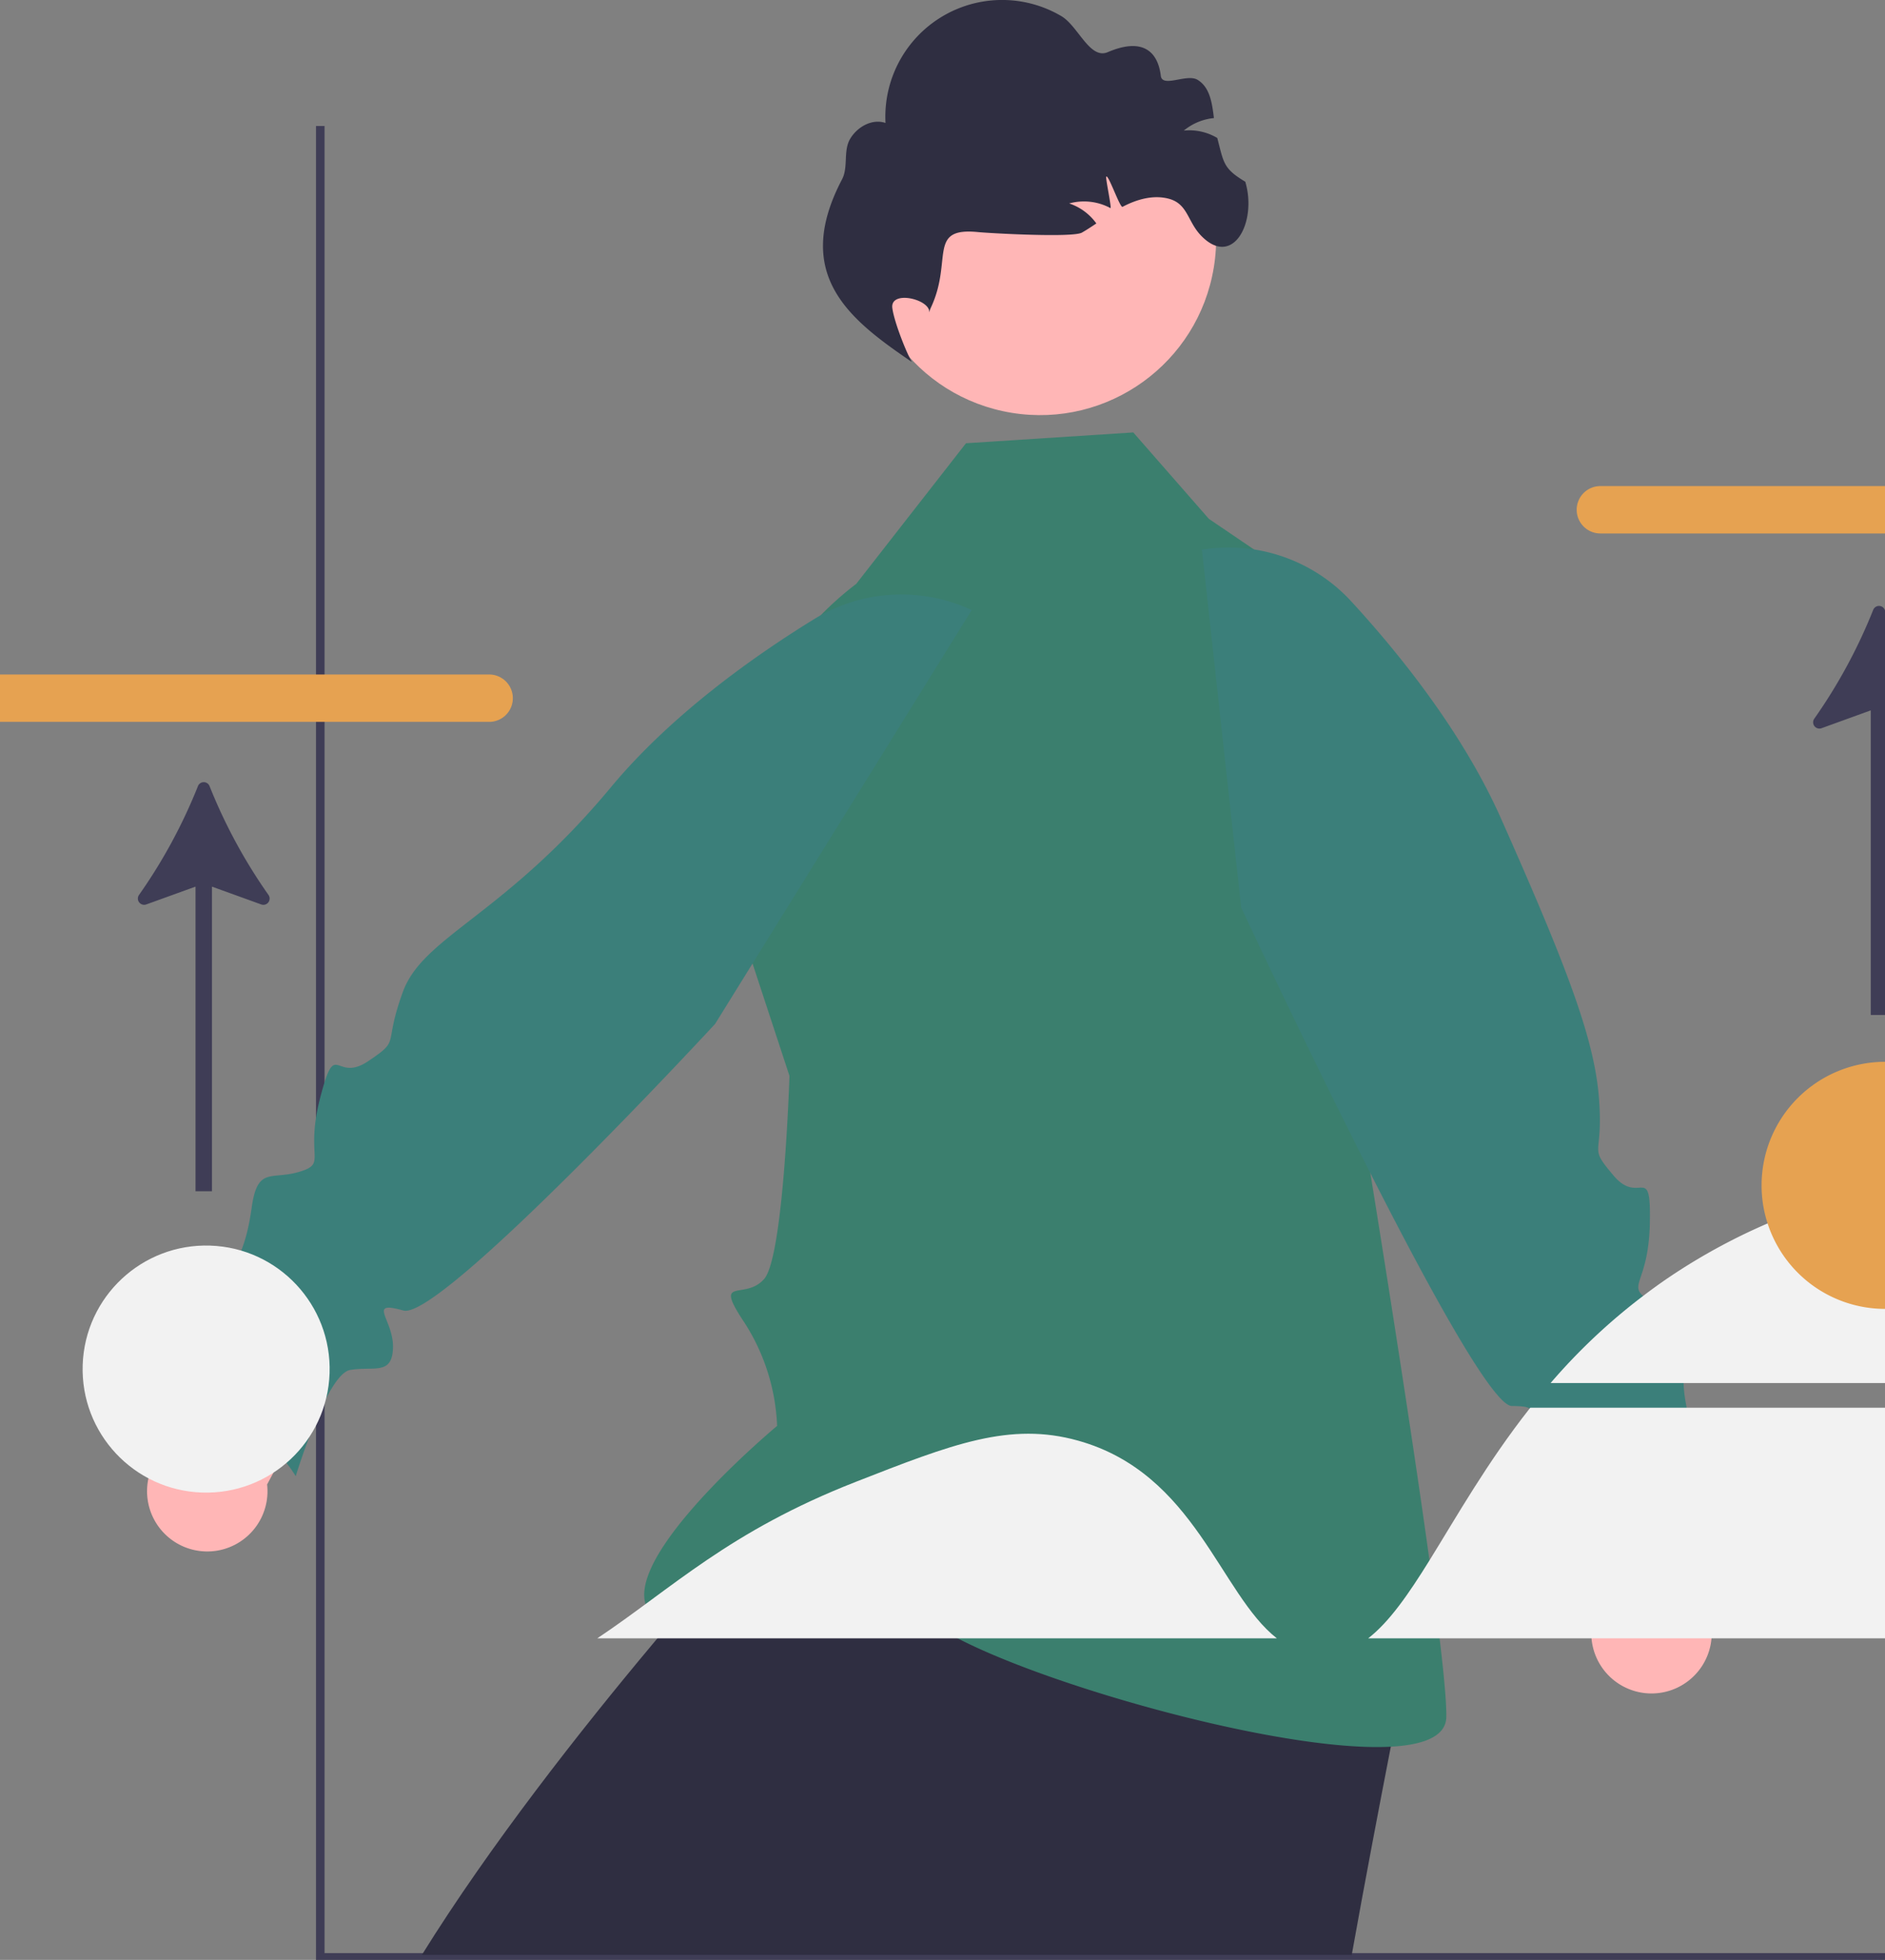 <svg xmlns="http://www.w3.org/2000/svg" width="382.791" height="397.934" viewBox="0 0 382.791 397.934"><rect x="0" y="0" width="382.791" height="397.934" fill="#808080" stroke="none"/><g transform="translate(0 -79.676)"><path d="M392.587,370.974v1.383H73.97V0h1.735V370.974Z" transform="translate(-9.796 105.252)" fill="#3f3d56"/><path d="M677.064,650.5s-1,5.091-2.485,12.8c-2.107,10.84-5.164,26.868-7.734,41.24H478.014C491.825,682.3,510.3,658.83,525,641.279l1.1-1.315c.475-.56.938-1.108,1.4-1.656,5.822-6.881,10.913-12.7,14.713-16.99,0-.012.012-.012.024-.012,4.445-5.006,7.137-7.892,7.137-7.892l4.726,1.376,10.913,3.167,80.312,23.324Z" transform="translate(-392.343 -227.952)" fill="#2f2e41"/><path d="M692.941,622.992c-.364,17.707-92.058-7.678-105.861-20.275s-40.785,8.763-54.145.547,24.11-39.405,24.11-39.405a41.754,41.754,0,0,0-6.576-20.874c-6.576-9.864,0-4.381,3.965-8.979s5.119-41.21,5.119-41.21l-8.979-27.32A65.492,65.492,0,0,1,573.111,392.9L595.4,364.351l33.974-2.195L644.721,379.7l30.686,20.822-5.362,66.491s1.657,9.873,4.086,24.682c1.657,10.116,3.679,22.548,5.769,35.709C686.191,567.025,693.14,613.249,692.941,622.992Z" transform="translate(-399.235 -194.679)" fill="#3b7f6e"/><path d="M751.585,631.272l-7.86-35.673,19.752-7.334,6.969,38.012a12.228,12.228,0,1,1-18.86,5Z" transform="translate(-427.53 -224.622)" fill="#ffb6b6"/><path d="M660.6,389.509l.586-.084a33.87,33.87,0,0,1,29.756,10.615c9.722,10.571,22.616,26.556,30.4,44.08,13.753,30.949,19.019,45.035,19.908,57.033s-2.333,9.22,2.955,15.463,7.621-2.977,7.354,9.709-5.11,12.442-.044,15.686,8.532,1.177,7.354,9.709.2,10.842.422,13.842,7.088,22.4,7.088,22.4-21.929,5.244-30.949,13.753c0,0-.4-21.685-4.777-23.773s-8.532-1.177-7.132-6.71,7.865-7.821.022-7.843-54.969-101.218-54.969-101.218Z" transform="translate(-416.523 -198.244)" fill="#3b7f7a"/><circle cx="35.765" cy="35.765" r="35.765" transform="translate(170.164 157.767) rotate(-80.783)" fill="#ffb6b6"/><path d="M657.66,297.85c2.451,8.2-2.508,17.587-8.941,10.986-2.817-2.89-2.695-6.491-6.587-7.531-3.144-.844-6.527.121-9.394,1.642-.512.268-2.8-6.434-3.288-6.143-.319-.213,1.159,6.58.818,6.395a11.364,11.364,0,0,0-8.364-.941,11.15,11.15,0,0,1,5.51,4.061c-.96.643-1.932,1.288-2.926,1.859-1.869,1.079-18.915.119-21.065-.1-10.314-1.03-5.2,5.543-9.457,14.994l-.323.719-.164.605c.27-2.664-7.973-4.649-7.495-.9.339,2.662,2.643,8.58,3.934,10.931-12.365-8.449-24.407-17.5-14.149-37.054,1.316-2.509.2-5.793,1.655-8.239s4.49-4.142,7.174-3.214a23.712,23.712,0,0,1,35.7-21.7c3.432,2.014,5.775,8.893,9.444,7.32,7.062-3.027,10.161-.146,10.762,4.8.305,2.515,5.285-.5,7.459.815,2.518,1.521,2.95,4.705,3.328,7.769a11.351,11.351,0,0,0-6.116,2.545,11.107,11.107,0,0,1,6.687,1.434.69.69,0,0,1,.109.062C653.3,294.036,653.163,295.159,657.66,297.85Z" transform="translate(-404.777 -181.277)" fill="#2f2e41"/><path d="M810.94,374.707v9.621H753.229a4.811,4.811,0,1,1-.043-9.621Z" transform="translate(-428.149 -196.341)" fill="#e6a251"/><path d="M438.05,466.881A107.607,107.607,0,0,1,426.093,444.8a1.266,1.266,0,0,0-2.353,0,107.509,107.509,0,0,1-11.955,22.078,1.273,1.273,0,0,0,1.468,1.946l9.99-3.614v61.844h3.344V465.212l9.994,3.615a1.273,1.273,0,0,0,1.468-1.946Z" transform="translate(-383.54 -205.518)" fill="#3f3d56"/><path d="M818.259,403.659v82.151H815.37V423.96l-9.986,3.618a1.274,1.274,0,0,1-1.475-1.943,107.58,107.58,0,0,0,11.955-22.08,1.3,1.3,0,0,1,.711-.711,1.257,1.257,0,0,1,1.64.711C818.233,403.589,818.242,403.624,818.259,403.659Z" transform="translate(-435.468 -200.055)" fill="#3f3d56"/><path d="M657.072,638.023c-11.57-9.04-16.585-33.483-40.351-40.133-13.861-3.878-25.551.694-45.149,8.361-25.827,10.1-37.208,21.563-52.493,31.772Z" transform="translate(-397.781 -225.71)" fill="#f2f2f2"/><path d="M804.467,590.4V637.22H699.517c4.3-3.34,8.173-8.945,12.45-15.833,5.492-8.849,11.669-19.815,20.327-30.816.043-.061.1-.113.139-.174Z" transform="translate(-421.676 -224.904)" fill="#f2f2f2"/><path d="M810.122,538.317v40.169H742.217a121.448,121.448,0,0,1,18.774-17.672q2.772-2.121,5.674-4.069a122.994,122.994,0,0,1,19.616-10.662,137.127,137.127,0,0,1,23.841-7.765Z" transform="translate(-427.331 -218.007)" fill="#f2f2f2"/><path d="M816.661,509.447V559.61a25.078,25.078,0,0,1-23.841-17.352,24.776,24.776,0,0,1-1.223-7.73,25.084,25.084,0,0,1,25.061-25.082Z" transform="translate(-433.87 -214.184)" fill="#e6a251"/><path d="M483.41,423.6a4.806,4.806,0,0,1-4.789,4.824H379.267v-9.621h99.32a4.813,4.813,0,0,1,4.824,4.8Z" transform="translate(-379.267 -202.181)" fill="#e6a251"/><path d="M438.066,601.547l17.27-32.189-17.012-12.431-17.048,34.682a12.228,12.228,0,1,0,16.79,9.938Z" transform="translate(-383.824 -220.472)" fill="#ffb6b6"/><path d="M581.791,403.236l-.541-.24a33.87,33.87,0,0,0-31.521,2.119c-12.231,7.527-28.988,19.4-41.249,34.145-21.655,26.04-38.086,30.2-42.206,41.5s-.264,9.507-7.051,14.076S452.7,489.9,449.5,502.18s1.532,13.363-4.225,15.106-8.53-1.188-9.718,7.342-3.143,10.379-4.172,13.2-12.914,19.622-12.914,19.622,19.675,11.012,26.04,21.655c0,0,6.285-20.758,11.065-21.576s8.53,1.188,8.689-4.516-5.44-9.666,2.113-7.553,63.295-58.188,63.295-58.188Z" transform="translate(-384.459 -199.701)" fill="#3b7f7a"/><circle cx="25.083" cy="25.083" r="25.083" transform="translate(15.956 381.882) rotate(-88.093)" fill="#f2f2f2"/></g></svg>